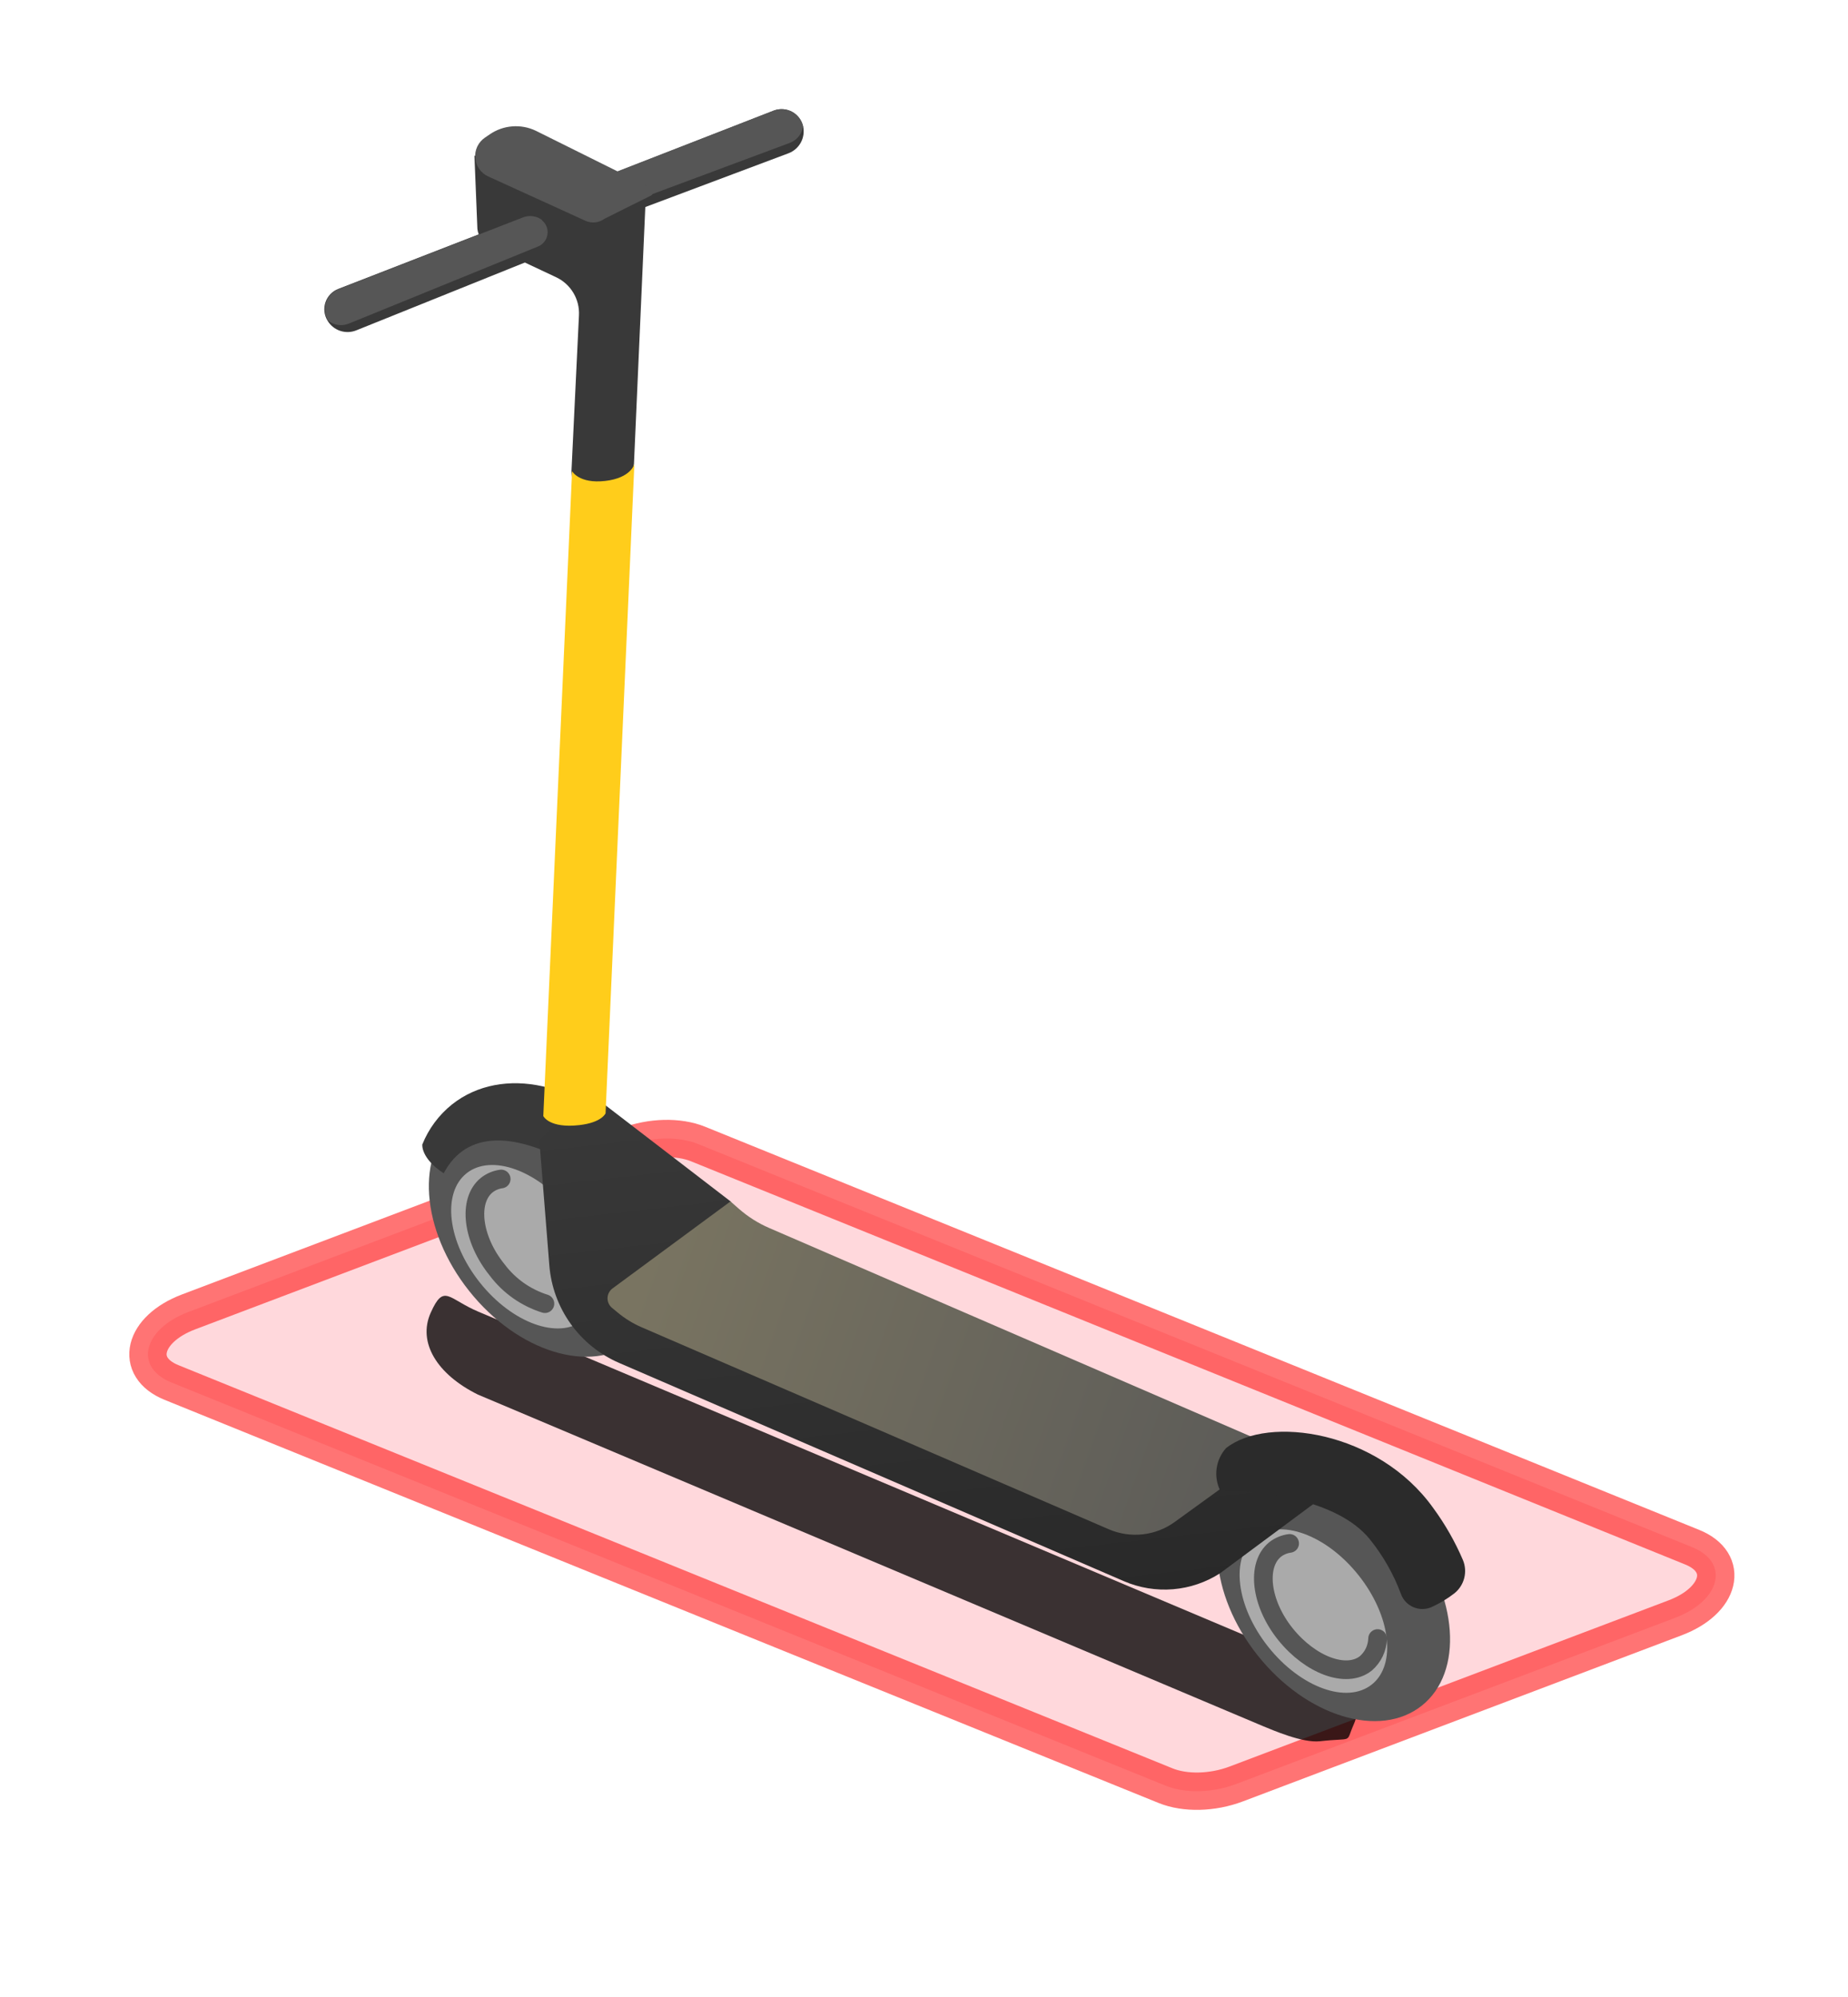 <?xml version="1.0" encoding="UTF-8"?> <svg xmlns="http://www.w3.org/2000/svg" width="99" height="107" viewBox="0 0 99 107" fill="none"> <path opacity="0.61" d="M33.618 61.387L10.102 70.292C7.655 71.218 7.162 73.253 9.185 74.073L62.442 95.676C63.489 96.101 64.958 96.066 66.225 95.586L89.741 86.682C92.187 85.756 92.68 83.721 90.657 82.9L37.401 61.298C36.353 60.873 34.885 60.908 33.618 61.387Z" fill="#FF576B" fill-opacity="0.38" stroke="#FF1D1D" stroke-width="2"></path> <g opacity="0.77" filter="url(#filter0_f_998_18894)"> <path d="M70.715 93.296C72.574 93.087 72.054 93.446 72.529 92.376C73.237 90.784 71.533 89.665 69.905 88.98L25.631 70.282C24.008 69.597 23.787 68.743 23.074 70.335C22.361 71.928 23.412 73.638 25.602 74.722L67.643 92.479C68.175 92.695 69.776 93.402 70.715 93.296Z" fill="black"></path> </g> <path d="M76.168 91.389C78.417 89.6 78.127 85.493 75.52 82.216C72.913 78.939 68.976 77.733 66.727 79.522C64.477 81.312 64.767 85.419 67.374 88.696C69.981 91.973 73.918 93.179 76.168 91.389Z" fill="#565656"></path> <path d="M73.491 90.255C74.825 89.194 74.506 86.572 72.777 84.399C71.049 82.227 68.566 81.326 67.232 82.387C65.897 83.449 66.217 86.071 67.945 88.243C69.674 90.416 72.157 91.317 73.491 90.255Z" fill="#AAAAAA"></path> <path d="M33.929 71.867C36.179 70.077 35.889 65.97 33.282 62.693C30.674 59.416 26.738 58.21 24.488 60C22.239 61.789 22.529 65.897 25.136 69.173C27.743 72.45 31.68 73.656 33.929 71.867Z" fill="#565656"></path> <path d="M23.769 62.865C22.528 62.051 22.624 61.321 22.624 61.321C22.96 60.482 23.507 59.744 24.212 59.178C26.905 57.039 31.235 58.001 33.887 61.333C32.979 61.101 31.571 62.364 30.933 62.536C27.538 60.577 24.978 60.581 23.769 62.865Z" fill="#393939"></path> <path d="M31.253 70.733C32.587 69.671 32.268 67.05 30.539 64.877C28.811 62.704 26.328 61.804 24.994 62.865C23.66 63.927 23.979 66.549 25.708 68.721C27.436 70.894 29.919 71.794 31.253 70.733Z" fill="#AAAAAA"></path> <path d="M31.583 58.564L39.132 64.367L40.857 66.66L68.415 77.574L69.356 77.172C70.138 76.833 72.054 77.353 72.817 77.741L73.644 78.144L65.373 84.287C64.615 84.779 63.746 85.076 62.844 85.151C61.943 85.227 61.037 85.078 60.207 84.719L33.17 73.026C32.131 72.578 31.233 71.855 30.574 70.934C29.915 70.014 29.52 68.932 29.429 67.804L28.895 61.093L31.583 58.564Z" fill="url(#paint0_linear_998_18894)"></path> <path d="M32.572 11.843L42.251 8.209C42.529 8.101 42.761 7.897 42.903 7.634C43.045 7.371 43.089 7.066 43.026 6.773V6.773C42.99 6.609 42.919 6.455 42.818 6.321C42.718 6.187 42.59 6.075 42.443 5.994C42.296 5.914 42.133 5.865 41.966 5.852C41.799 5.839 41.631 5.861 41.473 5.918L32.759 9.321L32.572 11.843Z" fill="#393939"></path> <path d="M30.939 10.579C30.916 10.721 30.931 10.867 30.982 11.002C31.033 11.137 31.119 11.257 31.231 11.348C31.342 11.44 31.476 11.5 31.618 11.524C31.761 11.548 31.907 11.534 32.042 11.484L42.328 7.649C42.511 7.577 42.671 7.458 42.793 7.304C42.914 7.15 42.993 6.966 43.02 6.772V6.772C42.984 6.608 42.913 6.454 42.812 6.32C42.712 6.186 42.584 6.074 42.437 5.994C42.29 5.913 42.127 5.864 41.96 5.851C41.793 5.838 41.625 5.861 41.467 5.918L31.606 9.754C31.429 9.818 31.273 9.928 31.153 10.072C31.033 10.217 30.953 10.391 30.922 10.576L30.939 10.579Z" fill="#565656"></path> <path d="M34.621 9.942L33.962 24.864L33.863 25.321C33.403 25.653 32.862 25.855 32.298 25.905C31.733 25.954 31.165 25.851 30.654 25.605L30.614 25.247L31.016 16.891C31.037 16.472 30.933 16.056 30.719 15.695C30.505 15.335 30.189 15.045 29.811 14.863L26.235 13.18C26.056 13.098 25.901 12.97 25.785 12.81C25.67 12.65 25.597 12.463 25.575 12.267L25.416 8.342L34.621 9.942Z" fill="#393939"></path> <path d="M34.851 10.061L28.696 7.002C28.303 6.816 27.869 6.737 27.436 6.772C27.004 6.807 26.588 6.955 26.231 7.202L25.977 7.375C25.801 7.495 25.66 7.66 25.569 7.852C25.478 8.045 25.44 8.258 25.459 8.47C25.477 8.682 25.552 8.886 25.676 9.059C25.799 9.233 25.967 9.37 26.162 9.457L31.377 11.836C31.54 11.907 31.718 11.934 31.894 11.914C32.069 11.894 32.237 11.828 32.38 11.723L34.892 10.469C34.923 10.444 34.949 10.411 34.965 10.373C34.98 10.336 34.987 10.295 34.983 10.254C34.979 10.214 34.965 10.175 34.941 10.141C34.919 10.107 34.887 10.08 34.851 10.061Z" fill="#565656"></path> <path d="M28.68 13.839L19.091 17.699C18.813 17.812 18.504 17.822 18.22 17.726C17.936 17.63 17.696 17.435 17.544 17.176V17.176C17.455 17.029 17.399 16.865 17.381 16.694C17.363 16.523 17.382 16.351 17.438 16.189C17.494 16.026 17.585 15.879 17.704 15.755C17.823 15.632 17.969 15.537 18.129 15.476L26.846 12.09L28.68 13.839Z" fill="#393939"></path> <path d="M29.03 11.8C29.142 11.89 29.228 12.008 29.281 12.143C29.333 12.277 29.349 12.422 29.328 12.565C29.306 12.707 29.248 12.841 29.159 12.954C29.07 13.067 28.953 13.155 28.819 13.209L18.673 17.344C18.491 17.415 18.295 17.438 18.102 17.409C17.91 17.38 17.729 17.301 17.576 17.18C17.487 17.033 17.432 16.869 17.413 16.698C17.395 16.527 17.414 16.355 17.47 16.193C17.526 16.03 17.617 15.882 17.736 15.759C17.856 15.636 18.001 15.54 18.162 15.48L28.016 11.648C28.189 11.58 28.377 11.559 28.56 11.587C28.744 11.614 28.917 11.69 29.063 11.805L29.03 11.8Z" fill="#565656"></path> <path d="M68.415 77.574L62.944 81.538C62.438 81.907 61.846 82.139 61.223 82.209C60.601 82.279 59.972 82.186 59.397 81.938L34.377 71.117C33.909 70.915 33.473 70.646 33.082 70.32L32.787 70.075C32.709 70.011 32.647 69.93 32.605 69.839C32.564 69.748 32.543 69.648 32.546 69.548C32.549 69.447 32.574 69.349 32.621 69.26C32.667 69.171 32.733 69.094 32.814 69.034L39.132 64.373L39.584 64.768C40.068 65.193 40.615 65.54 41.206 65.795L68.415 77.574Z" fill="url(#paint1_linear_998_18894)"></path> <path d="M69.087 82.696C68.805 82.733 68.539 82.844 68.314 83.018C67.292 83.841 67.524 85.896 68.866 87.563C70.209 89.23 72.135 89.944 73.17 89.124C73.361 88.958 73.516 88.754 73.625 88.525C73.733 88.295 73.793 88.046 73.8 87.793" stroke="#565656" stroke-linecap="round" stroke-linejoin="round"></path> <path d="M26.849 63.17C26.567 63.209 26.3 63.321 26.077 63.497C25.054 64.32 25.286 66.375 26.628 68.036C27.271 68.895 28.168 69.529 29.192 69.85" stroke="#565656" stroke-linecap="round" stroke-linejoin="round"></path> <path d="M33.984 24.862C33.984 24.862 33.817 25.611 32.413 25.77C31.009 25.928 30.647 25.244 30.647 25.244L29.106 59.798C29.106 59.798 29.416 60.466 31.029 60.284C32.246 60.147 32.441 59.651 32.441 59.651L33.984 24.862Z" fill="#FFCD1B"></path> <path d="M65.678 77.593C67.93 75.805 73.84 76.672 76.782 80.802C77.418 81.67 77.953 82.607 78.375 83.596C78.5 83.902 78.522 84.241 78.439 84.561C78.355 84.881 78.17 85.166 77.911 85.372C77.536 85.663 77.127 85.909 76.694 86.106C76.54 86.174 76.374 86.21 76.205 86.211C76.036 86.212 75.869 86.178 75.714 86.111C75.559 86.044 75.42 85.946 75.305 85.822C75.19 85.699 75.102 85.553 75.047 85.394C74.657 84.347 74.103 83.371 73.404 82.5C71.636 80.279 67.42 79.884 65.365 79.859C65.186 79.493 65.121 79.082 65.177 78.678C65.233 78.275 65.407 77.897 65.678 77.593V77.593Z" fill="#2B2B2B"></path> <defs> <filter id="filter0_f_998_18894" x="9.852" y="56.429" width="75.841" height="49.878" filterUnits="userSpaceOnUse" color-interpolation-filters="sRGB"> <feFlood flood-opacity="0" result="BackgroundImageFix"></feFlood> <feBlend mode="normal" in="SourceGraphic" in2="BackgroundImageFix" result="shape"></feBlend> <feGaussianBlur stdDeviation="6.5" result="effect1_foregroundBlur_998_18894"></feGaussianBlur> </filter> <linearGradient id="paint0_linear_998_18894" x1="49.679" y1="56.523" x2="53.033" y2="86.26" gradientUnits="userSpaceOnUse"> <stop stop-color="#393939"></stop> <stop offset="1" stop-color="#292929"></stop> </linearGradient> <linearGradient id="paint1_linear_998_18894" x1="35.334" y1="65.667" x2="74.746" y2="79.655" gradientUnits="userSpaceOnUse"> <stop stop-color="#797461"></stop> <stop offset="1" stop-color="#565656"></stop> </linearGradient> </defs> </svg> 